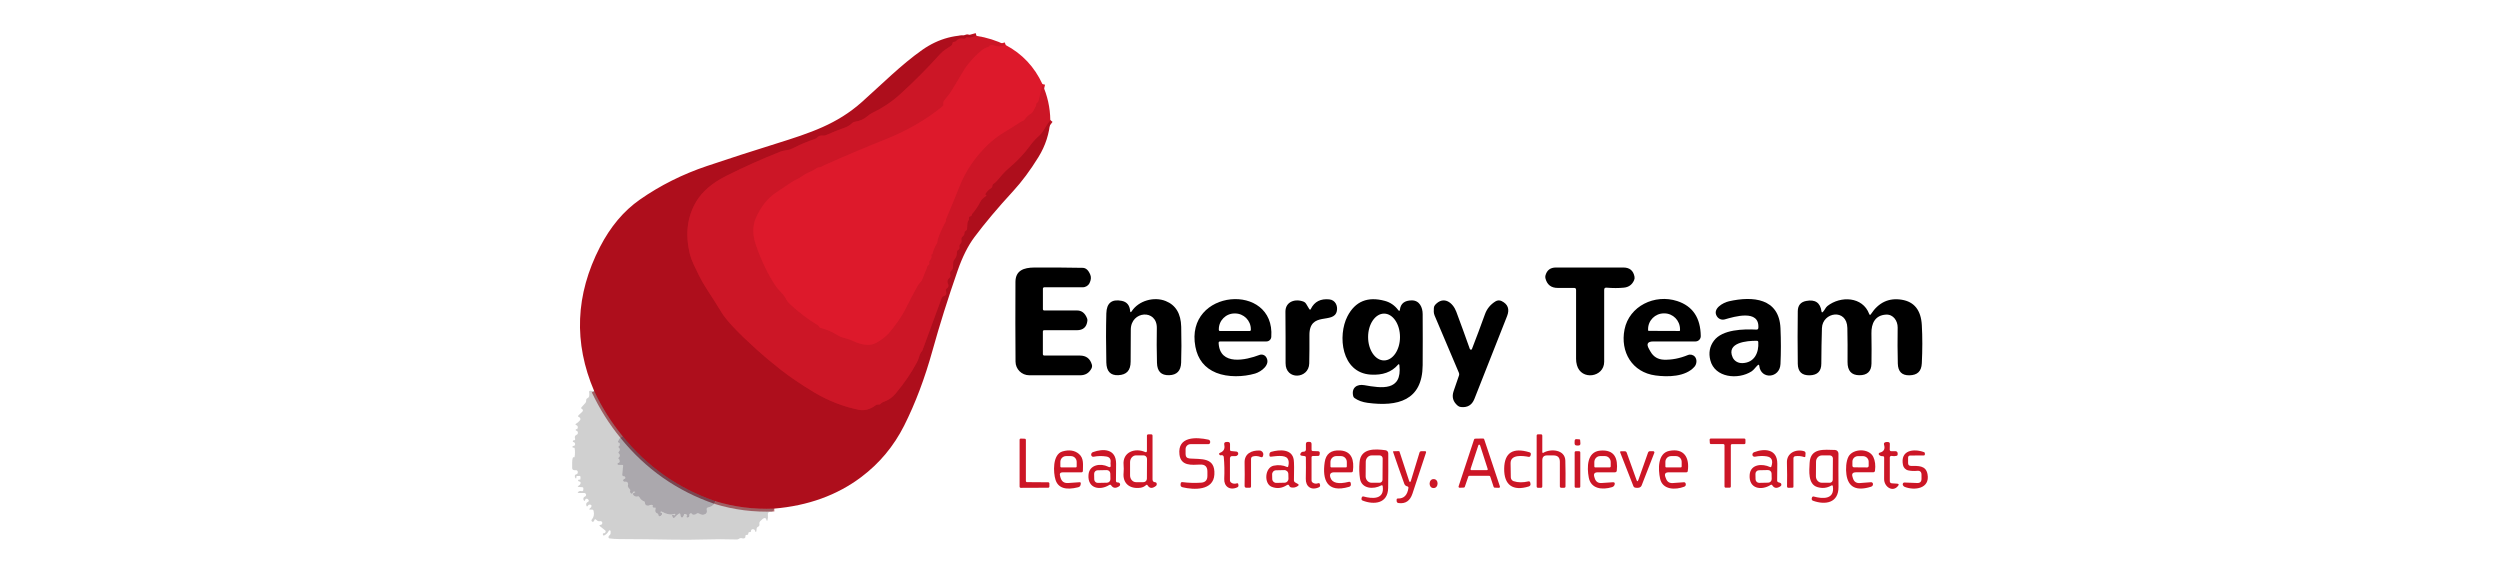 <svg xmlns="http://www.w3.org/2000/svg" id="uuid-0822d9f6-bf01-439c-b416-161e39e6412c" viewBox="0 0 652 150"><path d="M254.66,9.35l-1.49.41c-.23.07-.47.06-.7-.02-.24-.09-.45-.03-.62.18-.13.16-.36.23-.57.18-.76-.2-1.37-.03-1.83.52-.16.19-.37.29-.62.3-.25,0-.39.14-.42.4-.03.26-.15.47-.37.62-.51.34-1.03.69-1.55,1.03-.47.31-.93.71-1.36,1.19-3.22,3.59-6.71,7.09-10.46,10.5-2.07,1.88-4.45,3.47-7.14,4.77-.39.19-.75.42-1.09.71-1.05.91-2.2,1.44-3.47,1.6-.27.04-.5.15-.7.34-.55.54-1.18.93-1.89,1.18-1.55.54-3.19,1.2-4.95,1.98-.27.12-.55.16-.84.12-.6-.08-1.09.09-1.47.51-.14.16-.31.27-.51.34-1.94.64-3.82,1.42-5.62,2.35-.61.32-1.18.51-1.72.58-.74.1-1.32.23-1.73.4-4.79,1.89-9.5,4-14.12,6.32-3.63,1.82-6.23,4.04-7.79,6.63-2.41,4-2.97,8.61-1.69,13.81.2.82.55,1.75,1.05,2.8.42.89.86,1.79,1.31,2.71.59,1.22,1.34,2.52,2.25,3.9,1.26,1.92,2.49,3.85,3.67,5.8,1.23,2.04,4.23,5.22,9,9.53,2.01,1.82,4.13,3.59,6.36,5.34,2.56,1.99,5.48,3.97,8.77,5.94,3.66,2.2,7.55,3.71,11.65,4.54,1.48.3,2.95-.1,4.4-1.19.21-.15.43-.21.68-.18.26.04.48-.04.66-.25.17-.2.38-.34.63-.42,1.25-.4,2.32-1.13,3.21-2.19,2.24-2.67,4.08-5.37,5.54-8.11.26-.5.47-1.02.62-1.57.14-.53.39-1.01.76-1.45.03-.04.06-.08.07-.12l5.06-13.77c.07-.19.2-.31.4-.36.68-.17.91-.63.68-1.39-.08-.27,0-.48.22-.65.44-.31.54-.72.3-1.23-.26-.58-.15-1.06.33-1.46.27-.23.36-.52.27-.87-.13-.46-.04-.83.29-1.11.28-.24.42-.54.43-.9l.04-1.19c0-.25.1-.48.26-.68.5-.6.74-1.26.71-1.97,0-.25.11-.49.32-.62.3-.19.41-.44.34-.75-.07-.33,0-.61.24-.85.28-.28.37-.61.29-1.01-.08-.33,0-.61.24-.84l.27-.27c.17-.18.26-.39.26-.63,0-.31.12-.53.37-.66.2-.11.3-.27.32-.49l.1-1.49c.02-.23.1-.45.23-.64.16-.23.23-.48.19-.76-.02-.21.07-.33.27-.37.32-.06.48-.26.5-.6.89-1,1.63-2.1,2.22-3.3.2-.4.67-.87,1.42-1.42.06-.05.1-.11.12-.18,0-.04-.01-.06-.05-.07-.23-.03-.29-.15-.17-.35.38-.62.88-1.11,1.48-1.47.17-.1.27-.28.28-.48,0-.31.14-.55.42-.71.26-.16.5-.37.72-.62.48-.57.98-1.15,1.5-1.74.49-.57,1.04-1.1,1.64-1.61,2.26-1.92,4.11-3.88,5.56-5.89.66-.9,1.41-1.73,2.26-2.5.6-.54,1.14-1.23,1.61-2.06.42-.75.89-1.45,1.42-2.1" style="fill:none; stroke:#bd1221; stroke-width:1.47px;"></path><path d="M201.93,132.66c-5.28.23-10.41-.42-15.37-1.95" style="fill:none; stroke:rgba(150,17,28,.6); stroke-width:1.47px;"></path><path d="M186.56,130.71c-9.65-3.32-17.7-8.98-24.17-16.97" style="fill:none; stroke:rgba(138,22,36,.71); stroke-width:1.47px;"></path><path d="M162.39,113.73c-2.89-3.52-5.35-7.42-7.38-11.71" style="fill:none; stroke:rgba(150,17,28,.6); stroke-width:1.47px;"></path><path d="M262.29,11.75c-1.19.44-2.15.49-2.88.17-.67-.29-1.16-.22-1.5.2-.07.1-.17.16-.3.18-1.78.32-5.26,4.34-6.18,5.9-1.07,1.81-2.12,3.56-3.16,5.28-.29.48-.62.94-.98,1.39-.35.44-.71.89-1.07,1.35-.14.18-.21.39-.21.61v.4c0,.22-.09.4-.26.54-4.15,3.42-9.13,6.3-14.96,8.63-5.4,2.16-10.65,4.38-15.75,6.66-.22.09-.42.2-.61.32-.26.17-.54.26-.84.28-.23.01-.45.09-.64.22-.58.41-1.2.74-1.85,1.01-.73.29-1.37.64-1.91,1.05-.46.33-.93.62-1.44.85-.52.24-1.02.53-1.49.84-1.37.93-2.71,1.82-3.99,2.68-2.05,1.36-3.74,3.47-5.06,6.34-.98,2.14-1.01,4.55-.08,7.23,1.42,4.11,3.14,7.68,5.17,10.71.76,1.14,1.92,1.93,2.56,3.17.3.59.69,1.11,1.18,1.56,2.34,2.18,4.73,3.99,7.16,5.43.19.11.33.26.42.46.08.15.2.25.36.29,1.61.42,2.98.99,4.11,1.71.73.46,1.47.78,2.22.95.81.19,1.6.47,2.37.84.9.45,1.89.73,2.97.87,1.09.14,2.05-.03,2.88-.49,1.25-.7,2.3-1.51,3.16-2.41.47-.5,1.28-1.54,2.42-3.11.77-1.07,1.44-2.17,2.01-3.31,1.02-2.05,2.05-4.01,3.09-5.9.19-.33.42-.65.7-.94.3-.31.52-.66.66-1.04.33-.91.53-1.46.62-1.62.24-.47.43-.96.57-1.48.06-.22.18-.39.37-.51.18-.11.24-.27.18-.48-.07-.27.01-.55.21-.75.4-.39.49-.88.26-1.49,0-.01,0-.02.01-.03,0,0,.02,0,.02,0,.05.08.11.1.18.07.08-.04.14-.11.16-.21.23-.94.62-1.84,1.14-2.7.13-.21.19-.43.18-.68,0-.14.02-.28.07-.42.53-1.56,1.25-3.15,2.16-4.78.02-.03.02-.06,0-.09-.02-.02-.04-.05-.05-.07-.04-.06-.04-.13-.01-.19.56-1.33,1.15-2.75,1.78-4.25.57-1.37,1.13-2.75,1.67-4.13,1.66-4.26,4.21-8.01,7.62-11.25,1.24-1.17,2.6-2.2,4.08-3.1,1.31-.78,2.74-1.68,4.29-2.7.2-.13.4-.23.62-.3.17-.05.32-.16.42-.3.5-.69,1.09-1.24,1.76-1.64.19-.12.35-.28.46-.48l.73-1.35c.09-.17.13-.34.12-.54,0-.17.06-.29.2-.37.23-.14.37-.33.43-.59l1.01-4.32" style="fill:none; stroke:#d51829; stroke-width:1.47px;"></path><path d="M254.66,9.35l-1.49.41c-.23.07-.47.06-.7-.02-.24-.09-.45-.03-.62.18-.13.16-.36.23-.57.18-.76-.2-1.37-.03-1.83.52-.16.19-.37.29-.62.3-.25,0-.39.14-.42.4-.03.26-.15.47-.37.62-.51.34-1.03.69-1.55,1.03-.47.31-.93.71-1.36,1.19-3.22,3.59-6.71,7.09-10.46,10.5-2.07,1.88-4.45,3.47-7.14,4.77-.39.19-.75.42-1.09.71-1.05.91-2.2,1.44-3.47,1.6-.27.04-.5.15-.7.34-.55.54-1.18.93-1.89,1.18-1.55.54-3.19,1.2-4.95,1.98-.27.12-.55.16-.84.12-.6-.08-1.09.09-1.47.51-.14.16-.31.27-.51.34-1.94.64-3.82,1.42-5.62,2.35-.61.32-1.18.51-1.72.58-.74.1-1.32.23-1.73.4-4.79,1.89-9.5,4-14.12,6.32-3.63,1.82-6.23,4.04-7.79,6.63-2.41,4-2.97,8.61-1.69,13.81.2.82.55,1.75,1.05,2.8.42.89.86,1.79,1.31,2.71.59,1.22,1.34,2.52,2.25,3.9,1.26,1.92,2.49,3.85,3.67,5.8,1.23,2.04,4.23,5.22,9,9.53,2.01,1.82,4.13,3.59,6.36,5.34,2.56,1.99,5.48,3.97,8.77,5.94,3.66,2.2,7.55,3.71,11.65,4.54,1.48.3,2.95-.1,4.4-1.19.21-.15.43-.21.68-.18.26.04.48-.04.66-.25.17-.2.38-.34.63-.42,1.25-.4,2.32-1.13,3.21-2.19,2.24-2.67,4.08-5.37,5.54-8.11.26-.5.47-1.02.62-1.57.14-.53.39-1.01.76-1.45.03-.04.06-.08.07-.12l5.06-13.77c.07-.19.2-.31.4-.36.68-.17.91-.63.68-1.39-.08-.27,0-.48.22-.65.44-.31.54-.72.3-1.23-.26-.58-.15-1.06.33-1.46.27-.23.36-.52.27-.87-.13-.46-.04-.83.29-1.11.28-.24.42-.54.43-.9l.04-1.19c0-.25.1-.48.26-.68.5-.6.74-1.26.71-1.97,0-.25.11-.49.32-.62.3-.19.41-.44.34-.75-.07-.33,0-.61.24-.85.28-.28.37-.61.29-1.01-.08-.33,0-.61.24-.84l.27-.27c.17-.18.26-.39.26-.63,0-.31.12-.53.37-.66.2-.11.3-.27.32-.49l.1-1.49c.02-.23.1-.45.23-.64.16-.23.23-.48.19-.76-.02-.21.07-.33.27-.37.32-.06.48-.26.5-.6.89-1,1.63-2.1,2.22-3.3.2-.4.67-.87,1.42-1.42.06-.05.1-.11.12-.18,0-.04-.01-.06-.05-.07-.23-.03-.29-.15-.17-.35.38-.62.88-1.11,1.48-1.47.17-.1.27-.28.28-.48,0-.31.14-.55.42-.71.26-.16.5-.37.72-.62.48-.57.98-1.15,1.5-1.74.49-.57,1.04-1.1,1.64-1.61,2.26-1.92,4.11-3.88,5.56-5.89.66-.9,1.41-1.73,2.26-2.5.6-.54,1.14-1.23,1.61-2.06.42-.75.89-1.45,1.42-2.1-.24,3.48-1.28,6.69-3.1,9.64-2.13,3.45-4.32,6.4-6.59,8.87-4.01,4.35-7.38,8.36-10.11,12.01-1.67,2.23-3.13,5.15-4.39,8.76-2.52,7.23-4.7,14.17-6.55,20.83-2,7.22-4.46,13.74-7.39,19.57-2.71,5.37-6.44,9.84-11.21,13.43-6.28,4.72-13.85,7.46-22.7,8.21-5.28.23-10.41-.42-15.37-1.95-9.65-3.32-17.7-8.98-24.17-16.97-2.89-3.52-5.35-7.42-7.38-11.71-5.41-12.62-4.91-25.15,1.5-37.6,2.73-5.3,6.2-9.42,10.41-12.36,5.29-3.69,11.13-6.62,17.53-8.77,5.71-1.92,11.66-3.85,17.86-5.78,9.18-2.87,16.02-5.12,22.52-10.91,5.08-4.53,10.22-9.69,15.7-13.56,4.3-3.03,9.01-4.27,14.13-3.71Z" style="fill:#ae0e1c; stroke-width:0px;"></path><path d="M254.66,9.35c2.69.42,5.23,1.22,7.62,2.4-1.19.44-2.15.49-2.88.17-.67-.29-1.16-.22-1.5.2-.07.1-.17.16-.3.18-1.78.32-5.26,4.34-6.18,5.9-1.07,1.81-2.12,3.56-3.16,5.28-.29.48-.62.94-.98,1.39-.35.44-.71.89-1.07,1.35-.14.18-.21.39-.21.61v.4c0,.22-.09.4-.26.54-4.15,3.42-9.13,6.3-14.96,8.63-5.4,2.16-10.65,4.38-15.75,6.66-.22.09-.42.2-.61.32-.26.17-.54.26-.84.28-.23.01-.45.09-.64.22-.58.41-1.2.74-1.85,1.01-.73.29-1.37.64-1.91,1.05-.46.33-.93.62-1.44.85-.52.24-1.02.53-1.49.84-1.37.93-2.71,1.82-3.99,2.68-2.05,1.36-3.74,3.47-5.06,6.34-.98,2.14-1.01,4.55-.08,7.23,1.42,4.11,3.14,7.68,5.17,10.71.76,1.14,1.92,1.93,2.56,3.17.3.59.69,1.11,1.18,1.56,2.34,2.18,4.73,3.99,7.16,5.43.19.11.33.26.42.46.08.15.2.25.36.29,1.61.42,2.98.99,4.11,1.71.73.46,1.47.78,2.22.95.81.19,1.6.47,2.37.84.9.45,1.89.73,2.97.87,1.09.14,2.05-.03,2.88-.49,1.25-.7,2.3-1.51,3.16-2.41.47-.5,1.28-1.54,2.42-3.11.77-1.07,1.44-2.17,2.01-3.31,1.02-2.05,2.05-4.01,3.09-5.9.19-.33.42-.65.7-.94.3-.31.52-.66.66-1.04.33-.91.53-1.46.62-1.62.24-.47.43-.96.57-1.48.06-.22.18-.39.37-.51.18-.11.24-.27.18-.48-.07-.27.01-.55.21-.75.4-.39.49-.88.26-1.49,0-.01,0-.02.01-.03,0,0,.02,0,.02,0,.05.08.11.1.18.07.08-.04.14-.11.16-.21.23-.94.62-1.84,1.14-2.7.13-.21.19-.43.18-.68,0-.14.02-.28.07-.42.53-1.56,1.25-3.15,2.16-4.78.02-.03.02-.06,0-.09-.02-.02-.04-.05-.05-.07-.04-.06-.04-.13-.01-.19.56-1.33,1.15-2.75,1.78-4.25.57-1.37,1.13-2.75,1.67-4.13,1.66-4.26,4.21-8.01,7.62-11.25,1.24-1.17,2.6-2.2,4.08-3.1,1.31-.78,2.74-1.68,4.29-2.7.2-.13.4-.23.62-.3.17-.05.32-.16.42-.3.5-.69,1.09-1.24,1.76-1.64.19-.12.35-.28.46-.48l.73-1.35c.09-.17.13-.34.12-.54,0-.17.06-.29.2-.37.23-.14.37-.33.43-.59l1.01-4.32c1.36,3.01,2.06,6.15,2.1,9.41-.53.65-1.01,1.35-1.42,2.1-.47.83-1.01,1.52-1.61,2.06-.85.76-1.6,1.59-2.26,2.5-1.45,2.01-3.31,3.98-5.56,5.89-.6.5-1.14,1.04-1.64,1.61-.52.59-1.02,1.17-1.5,1.74-.22.25-.45.46-.72.62-.27.16-.41.4-.42.71,0,.2-.11.38-.28.48-.61.36-1.1.85-1.48,1.47-.12.21-.07.32.17.35.04,0,.06.03.05.07-.01.07-.05.13-.12.18-.75.55-1.23,1.03-1.42,1.42-.6,1.2-1.34,2.3-2.22,3.3-.01.34-.18.54-.5.6-.2.04-.29.16-.27.37.03.28-.03.54-.19.76-.14.19-.22.4-.23.64l-.1,1.49c-.01.22-.12.38-.32.49-.25.13-.37.35-.37.66,0,.24-.09.46-.26.63l-.27.27c-.24.23-.32.52-.24.84.09.39,0,.73-.29,1.01-.23.24-.32.52-.24.85.07.31-.05.56-.34.75-.21.13-.33.37-.32.62.02.71-.21,1.37-.71,1.97-.17.2-.25.43-.26.68l-.04,1.19c0,.36-.15.66-.43.9-.32.28-.42.65-.29,1.11.09.35,0,.64-.27.87-.48.4-.59.88-.33,1.46.24.5.14.91-.3,1.23-.23.16-.3.38-.22.65.23.75,0,1.22-.68,1.39-.2.05-.33.17-.4.36l-5.06,13.77s-.04.09-.07.12c-.37.44-.62.92-.76,1.45-.15.55-.35,1.07-.62,1.57-1.46,2.73-3.3,5.44-5.54,8.11-.89,1.06-1.96,1.79-3.21,2.19-.25.08-.46.22-.63.42-.18.21-.4.29-.66.25-.25-.03-.48.02-.68.18-1.46,1.09-2.93,1.49-4.4,1.19-4.1-.83-7.98-2.35-11.65-4.54-3.29-1.97-6.21-3.95-8.77-5.94-2.23-1.74-4.35-3.52-6.36-5.34-4.77-4.31-7.76-7.49-9-9.53-1.18-1.95-2.41-3.89-3.67-5.8-.91-1.38-1.65-2.68-2.25-3.9-.45-.92-.89-1.82-1.31-2.71-.5-1.05-.85-1.99-1.05-2.8-1.28-5.21-.72-9.81,1.69-13.81,1.57-2.6,4.16-4.81,7.79-6.63,4.62-2.32,9.33-4.43,14.12-6.32.42-.17.99-.3,1.73-.4.53-.07,1.11-.26,1.72-.58,1.81-.93,3.68-1.71,5.62-2.35.2-.07.37-.18.51-.34.38-.43.87-.6,1.47-.51.29.04.57,0,.84-.12,1.75-.78,3.4-1.44,4.95-1.98.71-.25,1.35-.64,1.89-1.18.2-.19.43-.31.7-.34,1.27-.16,2.42-.69,3.47-1.6.33-.29.69-.53,1.09-.71,2.69-1.3,5.07-2.89,7.14-4.77,3.75-3.41,7.24-6.92,10.46-10.5.43-.48.88-.88,1.36-1.19.52-.35,1.03-.69,1.55-1.03.22-.15.34-.35.37-.62.02-.26.16-.4.42-.4.25,0,.46-.11.62-.3.46-.55,1.07-.72,1.83-.52.21.06.43-.01.57-.18.17-.21.38-.27.62-.18.23.08.46.09.7.02l1.49-.41Z" style="fill:#cc1626; stroke-width:0px;"></path><path d="M262.29,11.75c4.31,2.29,7.5,5.69,9.58,10.19l-1.01,4.32c-.06.25-.2.45-.43.59-.14.08-.2.2-.2.37,0,.19-.04.37-.12.54l-.73,1.35c-.11.2-.26.36-.46.48-.68.4-1.26.95-1.76,1.64-.1.14-.25.25-.42.3-.22.07-.42.17-.62.3-1.56,1.02-2.99,1.92-4.29,2.7-1.48.9-2.84,1.93-4.08,3.1-3.42,3.24-5.96,6.99-7.62,11.25-.54,1.38-1.1,2.76-1.67,4.13-.63,1.5-1.22,2.92-1.78,4.25-.03.06-.02.13.01.19.01.02.03.05.05.07.02.02.02.05,0,.09-.91,1.63-1.64,3.23-2.16,4.78-.04.14-.07.28-.07.42,0,.24-.05.47-.18.68-.53.86-.91,1.76-1.14,2.7-.02.09-.08.16-.16.21-.07.03-.13.01-.18-.07,0,0-.02,0-.03,0,0,0,0,.01,0,.02.23.61.14,1.1-.26,1.49-.2.2-.28.48-.21.75.06.21,0,.37-.18.48-.19.12-.32.29-.37.51-.14.51-.33,1.01-.57,1.48-.08.17-.29.71-.62,1.62-.14.38-.36.73-.66,1.04-.28.29-.51.61-.7.94-1.04,1.89-2.07,3.86-3.09,5.9-.57,1.14-1.24,2.24-2.01,3.31-1.14,1.58-1.95,2.61-2.42,3.11-.86.9-1.92,1.7-3.16,2.41-.83.46-1.79.63-2.88.49-1.09-.13-2.08-.42-2.97-.87-.77-.38-1.56-.66-2.37-.84-.75-.17-1.49-.49-2.22-.95-1.13-.72-2.5-1.29-4.11-1.71-.16-.04-.28-.14-.36-.29-.09-.2-.23-.35-.42-.46-2.43-1.44-4.81-3.25-7.16-5.43-.49-.46-.88-.98-1.18-1.56-.64-1.24-1.81-2.03-2.56-3.17-2.03-3.03-3.75-6.6-5.17-10.71-.93-2.68-.9-5.09.08-7.23,1.32-2.87,3.01-4.98,5.06-6.34,1.29-.86,2.62-1.75,3.99-2.68.47-.32.97-.6,1.49-.84.5-.23.98-.52,1.44-.85.54-.41,1.18-.76,1.91-1.05.65-.26,1.27-.6,1.85-1.01.19-.13.4-.21.64-.22.29-.01.57-.11.84-.28.19-.12.39-.23.61-.32,5.1-2.28,10.35-4.5,15.75-6.66,5.82-2.33,10.81-5.21,14.96-8.63.17-.14.26-.32.26-.54v-.4c0-.22.07-.43.21-.61.36-.46.72-.91,1.07-1.35.37-.45.69-.91.98-1.39,1.04-1.71,2.09-3.47,3.16-5.28.92-1.56,4.4-5.58,6.18-5.9.13-.02.23-.09.3-.18.33-.42.83-.49,1.5-.2.73.32,1.69.27,2.88-.17Z" style="fill:#dd192b; stroke-width:0px;"></path><path d="M272.31,80.97c2.82,0,5.68,0,8.58,0,1.2,0,2.07.67,2.61,2.03.09.23.12.45.09.68-.19,1.62-1.1,2.44-2.74,2.44h-8.51c-.24,0-.36.12-.36.36v5.89c0,.2.16.36.36.36h9.29c1.63,0,2.68.79,3.13,2.36.1.35.06.7-.12,1.04-.62,1.16-1.59,1.74-2.91,1.74h-13.3c-1.97,0-3.57-1.59-3.58-3.56-.05-6.51-.06-13.44-.02-20.8.02-2.99,2.19-3.72,4.92-3.74,4.36-.02,8.57,0,12.61.08.86.01,1.53.63,2.01,1.85.24.61.17,1.32-.21,2.11-.33.68-1.02,1.11-1.78,1.11h-10.03c-.2,0-.36.17-.36.36h0s0,5.36,0,5.36c0,.18.15.33.33.33Z" style="stroke-width:0px;"></path><path d="M418.37,75.57c0,6.34,0,12.6,0,18.79,0,4.06-6,4.95-7.11.87-.15-.55-.23-1.11-.22-1.67v-17.96c0-.34-.17-.51-.5-.51h-4.29c-1.72,0-2.78-.84-3.2-2.5-.06-.24-.06-.49,0-.73.37-1.39,1.28-2.09,2.72-2.09h17.61c1.63,0,2.6.8,2.9,2.41.06.3.02.61-.12.92-.51,1.16-1.4,1.8-2.66,1.92-1.35.14-2.86.14-4.55,0-.38-.02-.57.15-.57.53Z" style="stroke-width:0px;"></path><path d="M295.14,81.19c1.81-2.79,5.84-3.9,8.87-2.68,2.62,1.05,3.97,3.29,4.05,6.71.08,3.57.08,6.7-.02,9.4-.08,2.09-1.12,3.17-3.11,3.23-2.11.07-3.13-1-3.19-3.23-.08-3.14-.1-6.15-.04-9.04.1-5.03-6.76-4.56-6.79.39-.01,2.61-.03,5.38-.04,8.32,0,2.32-1.04,3.46-3.23,3.56-2.03.09-3.06-1.01-3.11-3.32-.1-4.67-.1-8.93,0-12.78.07-2.7,1.4-3.8,4.01-3.29,1.34.26,2.07,1.14,2.2,2.63.04.41.17.44.4.1Z" style="stroke-width:0px;"></path><path d="M317.82,89.48c.31,6.01,7.16,4.42,10.64,3.09.65-.25,1.39,0,1.76.58,1.23,1.93-1.27,3.79-2.88,4.27-3.06.9-7.1,1.03-10.15-.2-2.99-1.22-4.8-3.47-5.43-6.77-2.88-15.13,20.83-17.02,19.79-2.58-.05.67-.6,1.18-1.27,1.18h-12.06c-.28,0-.42.14-.4.43ZM318.13,86.32h7.84c.14-.02.25-.13.25-.27v-.18c0-2.28-1.85-4.12-4.12-4.12h-.13c-2.27,0-4.11,1.85-4.1,4.13h0v.18c0,.14.11.26.26.26,0,0,0,0,0,0Z" style="stroke-width:0px;"></path><path d="M341.88,80.54c.94-1.88,2.55-2.7,4.82-2.46,1.55.17,2.25,1.67,1.94,3.07-.78,3.51-7.2-.12-7.14,6.29.02,2.37,0,4.82-.05,7.34-.09,4.07-6.19,4.44-6.17-.05.01-4.55,0-9.03-.04-13.43-.02-2.67,2.6-3.48,4.76-2.62.26.11.47.28.62.53l.81,1.35c.17.28.32.27.47-.02Z" style="stroke-width:0px;"></path><path d="M364.56,95.16c-1.64,1.89-3.99,2.73-7.07,2.54-7.72-.48-8.66-10.22-6.07-15.22,2.02-3.89,5.27-5.23,9.75-4.01,1.41.38,2.57,1.18,3.48,2.39.25.33.4.29.45-.12.2-1.59,1.23-2.39,3.1-2.4,2.02-.01,2.83,1.86,2.83,3.57.03,4.14.03,8.58,0,13.32-.05,9.28-6.57,10.87-14.36,9.83-1.34-.18-2.48-.59-3.41-1.25-.19-.13-.3-.31-.35-.53-.51-2.19,1.01-3.16,2.89-2.83,4.45.79,9.92,1.66,9.17-5.16-.04-.36-.18-.41-.42-.13ZM360.95,94c2.3,0,4.17-2.73,4.17-6.1h0c0-3.37-1.85-6.11-4.15-6.11h0c-2.3,0-4.17,2.73-4.17,6.1,0,3.37,1.85,6.11,4.15,6.11h0Z" style="stroke-width:0px;"></path><path d="M430.05,91c.12.22.25.44.38.67.78,1.38,1.97,2.09,3.55,2.14,2.03.06,4.1-.34,6.21-1.21.64-.26,1.37-.09,1.83.43.62.71.51,1.91-.1,2.61-2.33,2.66-6.94,2.71-10.16,2.28-6.11-.81-9.25-6.15-8.08-12.01,1.22-6.09,7.88-9.31,13.75-7.39,4.03,1.32,6.07,4.36,6.13,9.13.01.76-.6,1.39-1.36,1.4,0,0-.01,0-.02,0h-10.99c-1.5,0-1.88.65-1.14,1.94ZM429.98,86.29l8.01.03c.09,0,.16-.07.16-.16h0v-.28c0-2.29-1.83-4.15-4.09-4.15h-.12c-2.27,0-4.12,1.84-4.12,4.12v.28c0,.09.07.16.16.16h0Z" style="stroke-width:0px;"></path><path d="M458.4,95.26c-.55.49-.98,1.2-1.6,1.6-3.52,2.25-9.6,1.66-10.75-2.92-.48-1.9-.17-3.59.93-5.07,2.22-3,7.79-3.07,11.08-2.91.33.01.5-.14.52-.46.32-4.93-6.33-2.9-8.74-2.21-.79.23-1.63-.09-2.07-.79-1.25-1.98,1.56-3.57,3.16-3.93,6.18-1.39,13.07-.84,13.42,7.02.14,3.18.14,6.29,0,9.34-.17,3.78-5.14,4.09-5.53.49-.03-.33-.18-.39-.43-.17ZM454.46,94.7c3.11-.12,4.28-2.74,4.1-5.47-.01-.23-.14-.35-.37-.35-2.62-.04-8.04.46-6.32,4.32.46,1.02,1.5,1.55,2.59,1.5Z" style="stroke-width:0px;"></path><path d="M487.95,81.91c2-3.04,4.68-4.29,8.03-3.74,3.26.53,5.01,2.73,5.23,6.6.18,3.16.17,6.48,0,9.97-.11,2.14-1.18,3.09-3.21,3.14-1.98.05-2.99-.96-3.05-3.05-.08-3.09-.09-6.23-.04-9.42.02-1.7-1.12-3.46-3.02-3.36-2.89.15-3.87,2.35-3.82,4.89.05,2.81.05,5.45.01,7.9-.03,2.06-1.15,3.04-3.19,3.02-2.05-.02-3.07-1.17-3.05-3.46.03-3.14.01-6.1-.05-8.88-.12-5.17-6.49-4.15-6.63.06-.09,2.94-.15,6.02-.16,9.25,0,1.98-1,2.99-2.99,3.05-2.05.06-3.12-.91-3.15-3.01-.06-4.84-.06-9.41,0-13.72.02-1.5.75-2.39,2.18-2.66,2.35-.46,3.69.44,4.01,2.72.04.3.17.34.38.12.47-.48.65-1.11,1.17-1.53,3.43-2.69,9.18-2.47,10.88,2.07.12.32.28.34.47.05Z" style="stroke-width:0px;"></path><path d="M383.36,91.02c.05.14.21.22.36.17.07-.03.13-.09.16-.16,1.15-2.95,2.28-5.98,3.4-9.08.52-1.45,1.45-2.55,2.74-3.35.49-.31,1.1-.34,1.61-.08,1.65.82,2.12,2.12,1.42,3.91-2.56,6.55-5.4,13.75-8.53,21.62-.64,1.6-1.82,2.3-3.53,2.1-.31-.03-.59-.15-.83-.36-1.22-1.03-1.57-2.29-1.05-3.8l1.4-4.07c.08-.23.07-.47-.03-.7-2.02-4.74-4.13-9.71-6.33-14.92-.29-.7-.23-1.26-.2-1.99.02-.31.13-.57.33-.8,2.22-2.46,4.63-.61,5.52,1.78,1.16,3.12,2.35,6.37,3.54,9.74Z" style="stroke-width:0px;"></path><path d="M155.02,102.03c2.03,4.29,4.49,8.19,7.38,11.71-.5.22-.9.7-1.2,1.43-.04.1-.02.18.07.25.05.03.11.06.18.07.12.02.19.09.21.21.07.35-.02.59-.28.74-.13.07-.14.16-.03.26.43.39.43.78,0,1.19-.1.09-.1.19,0,.28.45.41.45.81.02,1.21-.13.12-.12.24.02.35.19.14.28.34.26.58-.02.26-.16.41-.43.45-.07,0-.11.05-.13.13-.05.24.04.37.29.37h.9c.2,0,.29.1.26.29l-.23,2.17c-.03.32.11.5.43.52.24.02.37.16.37.41,0,.09-.03.15-.11.2l-.25.13c-.26.14-.3.33-.11.56.11.13.25.17.43.12.24-.07.49.02.64.22.12.17.16.36.11.58-.06.26-.03.51.1.74.05.09.12.17.21.24.23.17.31.4.23.68-.05.2,0,.38.18.54.25.23.43.18.53-.15.06-.23.23-.32.48-.26.21.05.21.12.01.21l-.22.1c-.29.14-.34.33-.12.57.31.35.69.47,1.14.37.19-.05.33.01.42.18.3.54.72.91,1.25,1.12.14.05.2.15.2.29,0,.53.27.8.81.81.13,0,.25-.02.36-.09.25-.13.52-.15.81-.07.07.02.09.07.06.14-.03.06-.05.12-.04.18,0,.26.15.39.41.38.03,0,.07,0,.1-.01.25-.06.34.03.26.28-.2.63-.04,1.04.48,1.23.12.04.21.15.23.28.08.47.31.57.7.32.21-.14.31-.35.3-.64,0-.11-.05-.15-.16-.12-.13.04-.21-.03-.24-.21-.01-.08.05-.16.13-.17.03,0,.07,0,.09.02,1.35.74,2.48.94,3.38.62.06-.02.12-.02.18.02.05.04.06.11.01.2-.08.16-.2.2-.36.12-.08-.04-.17-.06-.26-.06-.21,0-.26.11-.16.29l.15.29c.15.27.32.29.52.06.29-.33.63-.63,1.01-.92.28-.21.43-.14.46.21,0,.18.05.35.13.51.17.33.35.34.57.04.11-.16.19-.33.23-.51.03-.15.17-.25.33-.23.03,0,.06.01.08.03l.36.2c.06.03.08.11.05.17,0,.01-.01.02-.02.03-.05.06-.09.13-.1.21-.03.25.07.35.32.29.32-.08.46-.28.4-.61-.04-.22.11-.44.33-.48.06-.01.12,0,.18,0,.14.04.23.14.28.29.41.12.77.05,1.07-.21.15-.13.37-.16.56-.08l.62.28c.23.1.48.12.73.05.68-.18.93-.62.76-1.31-.07-.32.05-.51.37-.58,1.01-.22,1.63-.76,1.86-1.64,4.97,1.54,10.09,2.19,15.37,1.95l-.34.59c-.15.25-.36.34-.64.27-.28-.07-.49,0-.62.25-.08.15-.11.31-.08.48.06.46.03.91-.08,1.34-.1.38-.19.38-.29,0-.18-.74-.73-.62-1.64.37-.17.18-.24.43-.2.67.06.37-.05.62-.33.75-.26.12-.4.33-.4.63,0,.16-.02.32-.05.48-.09.39-.2.39-.31,0-.09-.3-.29-.45-.59-.46-.33,0-.5.16-.51.48,0,.19-.11.28-.3.27-.26-.02-.39.1-.4.36-.01.28-.16.41-.43.38-.17-.01-.32.11-.33.29,0,.02,0,.05,0,.07.03.28-.08.46-.33.53-.17.05-.35.05-.53-.01-.29-.1-.57-.06-.81.13-.16.12-.35.18-.56.18-2.94-.09-5.8-.09-8.59,0-2.68.08-5.5.1-8.48.04-4.31-.08-8.83-.13-13.55-.15-.86,0-1.7-.05-2.52-.16-.27-.03-.38-.19-.32-.46.03-.14.11-.26.23-.35.21-.16.31-.37.31-.63v-.42c0-.14-.1-.26-.23-.27-.1,0-.2.05-.24.15-.3.56-.71.97-1.23,1.21-.11.05-.24,0-.29-.11-.01-.03-.02-.06-.02-.09v-.24c0-.07.06-.13.12-.13,0,0,0,0,.01,0,.28.02.47-.09.57-.34.07-.16.03-.3-.1-.41l-1.32-1.06c-.28-.22-.24-.35.12-.4.26-.03.41-.18.44-.43.04-.26-.14-.49-.4-.53-.06,0-.11,0-.17,0-.37.08-.68-.02-.94-.3-.3-.32-.5-.27-.61.15-.02.1-.08.18-.16.24-.17.13-.32.11-.46-.06-.05-.06-.08-.14-.08-.22,0-.08.02-.15.07-.21.53-.6.7-1.35.49-2.25-.06-.27-.23-.39-.51-.37-.06,0-.13,0-.19.01-.54.04-.59-.1-.15-.43.14-.1.23-.23.27-.37.08-.3-.03-.47-.34-.51-.24-.03-.42.05-.55.26-.21.33-.35.31-.44-.07-.1-.42.04-.71.42-.89.23-.1.29-.26.18-.48-.07-.16-.19-.27-.36-.34-.15-.05-.29-.03-.41.08-.08.07-.13.15-.15.26-.08.29-.2.31-.35.05-.06-.1-.09-.21-.1-.32-.01-.3.12-.51.4-.63.15-.06.25-.17.29-.31.09-.25-.05-.52-.3-.61-.05-.02-.1-.03-.16-.03h-1.39c-.36,0-.4-.11-.12-.33.22-.18.47-.23.76-.16.36.08.53-.06.51-.43,0-.06,0-.12.01-.18.04-.26-.07-.4-.33-.41l-.73-.05c-.5-.03-.54-.16-.1-.39.22-.11.36-.29.43-.53.07-.29-.03-.46-.32-.52-.41-.08-.45-.25-.12-.51.02-.01.05-.02.07,0,.23.12.34.05.34-.21,0-.13.01-.26.02-.4,0-.23-.1-.33-.32-.32l-.56.02c-.13,0-.22.11-.22.24,0,.02,0,.04.01.06.04.1.03.2-.03.29-.04.06-.09.07-.14.02-.17-.17-.24-.37-.23-.62.01-.23.13-.36.34-.42.33-.08.47-.29.44-.64-.03-.29-.19-.44-.48-.46h-.45c-.36-.03-.54-.22-.54-.59v-1.39c0-.22.01-.44.04-.66.08-.6.22-.85.43-.73.09.05.15.02.16-.08.14-.77.14-1.53.02-2.26-.01-.1-.1-.17-.2-.16-.01,0-.02,0-.03,0-.13.04-.24,0-.33-.1-.03-.04-.04-.08-.03-.13.05-.15.16-.22.31-.23.22,0,.34-.12.38-.33.06-.35-.06-.57-.37-.65-.24-.06-.28-.19-.13-.39.06-.08.14-.11.25-.1.14.02.26-.08.28-.22,0-.04,0-.08-.01-.11-.19-.56-.05-.93.42-1.12.18-.07.28-.21.3-.4.03-.35-.1-.57-.39-.65-.2-.06-.24-.17-.12-.34.07-.09.15-.11.23-.04.05.04.1.03.12-.03.27-.52.17-.88-.29-1.06-.23-.09-.24-.21-.03-.34.39-.23.72-.52,1-.86.18-.22.19-.44.04-.67-.05-.09-.13-.15-.23-.18-.33-.13-.37-.31-.1-.55.3-.27.61-.56.92-.87.19-.18.21-.38.07-.6-.04-.06-.09-.1-.16-.13-.24-.1-.27-.25-.1-.45l1.01-1.12c.14-.15.2-.36.19-.57-.03-.34.11-.57.41-.7.19-.09.33-.26.37-.47.06-.35.06-.68,0-1-.06-.31.06-.45.38-.42l1,.08Z" style="fill:rgba(32,33,30,.21); stroke-width:0px;"></path><path d="M299.12,117.55v-3.9c0-.24.12-.36.36-.37h.73c.25-.01.37.11.37.36v11.38c0,.47.23.72.7.75.27.02.41.2.4.54,0,.16-.08.32-.21.42-.94.72-1.66.68-2.17-.14-.12-.2-.26-.22-.43-.06-.41.37-.89.6-1.46.68-2.82.37-4.65-1.17-4.38-3.9.06-.69.06-1.37,0-2.05-.32-3.41,3.02-4.52,5.6-3.38.32.14.48.04.48-.31ZM299.11,124.86l.03-5.18c0-.5-.4-.91-.9-.92,0,0,0,0,0,0h-1.94c-.86-.01-1.57.78-1.58,1.76v3.43c-.02.98.67,1.79,1.54,1.8,0,0,0,0,0,0h1.94c.5,0,.91-.4.91-.9Z" style="fill:#cc1626; stroke-width:0px;"></path><path d="M402.58,118.05c1.83-1.06,5.57-.85,5.66,2.08.06,2.11.07,4.35.04,6.71,0,.25-.13.37-.38.37h-.72c-.24-.01-.37-.13-.37-.37v-6.41c0-1.1-.54-1.65-1.64-1.66h-1.65c-.86-.02-1.29.41-1.29,1.28v6.8c0,.24-.12.37-.37.37h-.73c-.24,0-.37-.12-.37-.37v-13.21c0-.25.12-.37.37-.37h.73c.24,0,.37.12.37.37v4.21c0,.27.12.34.35.21Z" style="fill:#cc1626; stroke-width:0px;"></path><path d="M162.39,113.73c6.46,7.99,14.52,13.65,24.17,16.97-.23.88-.85,1.42-1.86,1.64-.32.07-.44.26-.37.58.17.69-.08,1.13-.76,1.31-.25.07-.49.05-.73-.05l-.62-.28c-.19-.08-.41-.05-.56.08-.3.26-.66.33-1.07.21-.04-.16-.14-.25-.28-.29-.22-.06-.45.07-.51.29-.02.06-.02.12,0,.18.06.33-.07.53-.4.61-.25.06-.36-.04-.32-.29,0-.08.04-.15.1-.21.05-.05.05-.13,0-.18,0,0-.02-.02-.03-.02l-.36-.2c-.14-.07-.31-.02-.38.12-.01.03-.02.05-.03.08-.04.19-.11.36-.23.51-.21.3-.4.28-.57-.04-.08-.16-.12-.33-.13-.51-.02-.35-.18-.42-.46-.21-.38.28-.72.59-1.01.92-.2.23-.37.21-.52-.06l-.15-.29c-.1-.18-.04-.28.16-.29.09,0,.18.01.26.06.16.08.28.04.36-.12.04-.09.04-.16-.01-.2-.06-.04-.12-.05-.18-.02-.9.33-2.03.12-3.38-.62-.07-.04-.17-.01-.21.06-.02.03-.02.06-.02.09.03.19.11.26.24.21.11-.03.16,0,.16.12,0,.28-.1.5-.3.64-.39.26-.62.15-.7-.32-.02-.13-.1-.23-.23-.28-.52-.2-.68-.61-.48-1.23.08-.25,0-.34-.26-.28-.03,0-.07.01-.1.01-.26,0-.4-.12-.41-.38,0-.06,0-.12.04-.18.03-.07.01-.11-.06-.14-.28-.09-.55-.07-.81.07-.11.06-.23.09-.36.09-.54,0-.81-.27-.81-.81,0-.14-.06-.24-.2-.29-.54-.21-.96-.58-1.25-1.12-.09-.17-.23-.23-.42-.18-.45.11-.82-.01-1.14-.37-.21-.24-.17-.43.12-.57l.22-.1c.2-.09.19-.16-.01-.21-.26-.06-.42.03-.48.26-.1.33-.27.38-.53.15-.18-.16-.24-.34-.18-.54.08-.28,0-.5-.23-.68-.09-.07-.16-.15-.21-.24-.13-.23-.17-.48-.1-.74.05-.22.01-.41-.11-.58-.15-.2-.4-.29-.64-.22-.18.05-.33,0-.43-.12-.19-.23-.15-.42.11-.56l.25-.13c.08-.04.11-.11.11-.2,0-.25-.13-.39-.37-.41-.32-.02-.47-.2-.43-.52l.23-2.17c.02-.2-.06-.29-.26-.29h-.9c-.25,0-.35-.12-.29-.37.02-.08.06-.12.13-.13.27-.03.41-.18.43-.45.01-.24-.07-.44-.26-.58-.15-.11-.15-.23-.02-.35.43-.4.42-.8-.02-1.21-.1-.09-.1-.19,0-.28.43-.41.43-.8,0-1.19-.11-.1-.1-.19.03-.26.26-.15.35-.39.28-.74-.02-.12-.1-.19-.21-.21-.06,0-.12-.03-.18-.07-.09-.07-.11-.15-.07-.25.3-.73.7-1.21,1.2-1.43Z" style="fill:rgba(50,42,55,.41); stroke-width:0px;"></path><path d="M267.86,125.74l5.51.04c.17,0,.3.13.31.3v.81c0,.17-.13.3-.29.31l-7.17.03c-.17,0-.31-.14-.31-.31v-12.23c0-.17.14-.31.31-.31,0,0,0,0,0,0l1.03.04c.17,0,.3.14.3.31v10.71c0,.17.13.31.3.31Z" style="fill:#cc1626; stroke-width:0px;"></path><path d="M310.25,119.58c3.06.23,6.71-.39,6.46,4.17-.23,4.26-5.38,4.03-8.29,3.33-.41-.1-.58-.35-.53-.77l.04-.26c.02-.2.2-.34.4-.32,0,0,0,0,0,0,1.68.22,3.33.26,4.93.15,1.09-.08,1.63-.66,1.63-1.75v-1.16c0-1.26-.62-1.86-1.88-1.81-2.22.1-5.06.43-5.41-2.63-.55-4.78,4.42-4.56,7.54-3.87.23.05.38.19.45.41.04.14.05.27,0,.41-.07.24-.23.36-.48.36h-4.63c-.71,0-1.28.57-1.28,1.28,0,0,0,0,0,0v1.34c.01.69.36,1.06,1.04,1.11Z" style="fill:#cc1626; stroke-width:0px;"></path><path d="M382.94,124.28l-.92,2.69c-.04.11-.14.19-.26.19l-1.07.05c-.16,0-.29-.11-.3-.27,0-.03,0-.07.01-.1l4.04-12.24c.04-.12.15-.2.27-.2l2.08-.04c.12,0,.24.07.28.19l4.1,12.3c.05.15-.03.31-.18.36-.03,0-.06.01-.09.01l-1.1-.04c-.12,0-.22-.09-.26-.2l-.89-2.69c-.04-.12-.15-.2-.27-.2h-5.17c-.12-.02-.23.06-.27.18ZM383.52,122.33c-.04.12.03.25.15.28.02,0,.04,0,.06,0h4.05c.13.01.23-.09.22-.22,0-.02,0-.04,0-.06l-2-6.21c-.04-.12-.17-.19-.29-.15-.07.02-.12.08-.15.15l-2.04,6.19Z" style="fill:#cc1626; stroke-width:0px;"></path><path d="M451.4,116.13v10.75c0,.17-.14.31-.31.31h-1.03c-.17,0-.31-.15-.31-.32h0s0-10.74,0-10.74c0-.17-.14-.31-.31-.31h-3.21c-.16,0-.3-.12-.31-.29l-.05-.84c0-.17.12-.31.29-.32,0,0,.01,0,.02,0h8.72c.17,0,.3.13.31.3v.84c.01.17-.12.31-.29.32,0,0,0,0,0,0h-3.21c-.17,0-.31.14-.31.31h0Z" style="fill:#cc1626; stroke-width:0px;"></path><path d="M411.94,114.59c.09,0,.15.07.16.16l.07.85c.03.39-.14.58-.53.59h-.34c-.45.02-.67-.2-.65-.65l.02-.57c.01-.31.18-.46.48-.44l.78.05Z" style="fill:#cc1626; stroke-width:0px;"></path><path d="M320.77,119.52v5.72c0,.25.1.45.29.6.41.33.93.39,1.59.2.11-.03.23.03.27.14,0,0,0,.01,0,.02l.06.29c.06.29-.05.5-.32.62-1.92.87-3.47-.23-3.38-2.22.09-2.04.05-3.94-.12-5.71-.03-.29-.28-.5-.56-.47-.04,0-.07.01-.1.02-.17.05-.31.03-.41-.07-.25-.26-.21-.46.13-.59.92-.36,1.28-1.04,1.07-2.05-.11-.51.1-.76.62-.76h.31c.38,0,.57.19.57.57v1.45c0,.22.12.34.34.36l1.29.12c.24.02.4.15.48.38.07.19.04.35-.08.51-.17.2-.38.3-.63.3h-.86c-.36.02-.54.2-.54.57Z" style="fill:#cc1626; stroke-width:0px;"></path><path d="M342.05,119.33v5.94c0,.25.1.45.3.59.4.3.89.35,1.46.16.21-.07.34,0,.4.22l.05.21c.08.3-.02.51-.3.64-1.97.9-3.46-.18-3.41-2.22.04-2.04.05-3.88.02-5.55,0-.22-.11-.34-.32-.37l-.73-.1c-.42-.05-.52-.26-.32-.63.17-.3.44-.44.81-.42.3.01.56-.22.57-.53,0,0,0-.01,0-.02v-1.45c0-.37.19-.56.57-.56h.34c.38,0,.56.19.56.57v1.45c0,.24.11.36.34.37l1.34.05c.35.01.5.2.46.54l-.04.35c-.02.19-.18.33-.36.33l-1.39.03c-.24,0-.36.13-.36.37Z" style="fill:#cc1626; stroke-width:0px;"></path><path d="M492.86,119.33v6.14c.01.37.2.56.56.58l1.34.09c.45.02.54.22.26.57-1.38,1.8-3.68.25-3.64-1.81.03-1.9.03-3.75.01-5.53,0-.28-.14-.42-.43-.4-.34.02-.63-.09-.88-.32-.14-.13-.15-.35-.02-.5.05-.05.11-.09.18-.1,1.07-.26,1.45-.95,1.12-2.06-.1-.34.02-.56.35-.66.25-.07.5-.09.76-.04.27.05.41.21.4.49l-.03,1.51c0,.21.16.38.37.38h1.14c.31,0,.56.25.56.56,0,0,0,.01,0,.02v.3c-.01.18-.1.29-.27.33-.44.11-.87.12-1.28.03-.23-.05-.46.1-.5.33,0,.03,0,.06,0,.09Z" style="fill:#cc1626; stroke-width:0px;"></path><path d="M360.19,126.61c-1.93,1.06-5.07.92-5.5-1.76-.21-1.32-.25-2.75-.12-4.3.3-3.71,4.04-3.51,6.77-3.13.41.05.72.4.72.81.02,3.29.01,6.3-.03,9.04-.07,4.11-3.71,4.43-6.63,3.29-.28-.11-.38-.31-.31-.6l.05-.21c.05-.2.25-.32.44-.27,0,0,.01,0,.02,0,2.27.64,5.53.85,5.01-2.67-.04-.26-.18-.33-.42-.2ZM360.56,125.14l.04-5.58c0-.43-.34-.79-.78-.79,0,0,0,0,0,0h-2.05c-.87-.02-1.57.72-1.58,1.64l-.03,3.82c0,.92.69,1.67,1.56,1.67h2.05c.43.01.78-.33.79-.76Z" style="fill:#cc1626; stroke-width:0px;"></path><path d="M477.61,126.63c-1.15.67-2.38.8-3.68.39-2.45-.76-2.09-4.24-1.98-6.33.22-3.98,3.89-3.38,6.6-3.34.51,0,.92.43.92.95-.02,2.7-.02,5.58.01,8.66.05,4.26-3.46,4.79-6.66,3.63-.25-.09-.39-.36-.32-.62l.06-.21c.05-.2.25-.32.45-.27,0,0,0,0,0,0,2.28.63,5.51.86,5-2.66-.04-.26-.18-.33-.41-.19ZM477.98,125.14l.04-5.58c0-.43-.34-.79-.78-.79,0,0,0,0,0,0h-2.05c-.86-.02-1.57.72-1.57,1.64l-.03,3.82c0,.92.69,1.67,1.55,1.67,0,0,0,0,0,0h2.05c.43.01.78-.33.79-.76Z" style="fill:#cc1626; stroke-width:0px;"></path><path d="M277.19,123.18c-.68,0-.91.32-.72.97.06.21.1.35.12.44.3,1,.96,1.46,2,1.38l3.02-.21c.14,0,.26.09.26.23,0,.01,0,.03,0,.04l-.03.29c-.04.41-.26.66-.66.76-3.24.82-5.21.18-5.89-1.92-.6-1.83-.86-6.66,1.81-7.43,1.75-.5,3.18-.28,4.29.66,1.34,1.14,1.03,2.83,1.03,4.38,0,.27-.14.41-.41.42h-4.82ZM276.75,121.9h3.83c.12,0,.22-.1.22-.22v-1.21c0-.84-.67-1.52-1.5-1.52h-1.26c-.83,0-1.5.68-1.5,1.52v1.21c0,.12.1.22.22.22Z" style="fill:#cc1626; stroke-width:0px;"></path><path d="M288.96,121.71c.55.27.78.11.69-.5-.03-.22-.04-.43-.01-.65.1-.88-.28-1.38-1.15-1.51-1.1-.17-2.19-.15-3.29.07-.15.03-.29,0-.4-.1-.18-.14-.25-.33-.21-.57.04-.24.2-.44.43-.53,2.72-1,6.07-.89,6.06,3.01,0,1.5-.02,2.98-.04,4.44,0,.32.15.47.47.45.12,0,.23.02.33.07.26.13.37.46.23.72-.04.08-.11.15-.18.2-.89.6-1.58.53-2.08-.21-.14-.21-.31-.24-.53-.11-2.36,1.49-5.67.95-5.4-2.65.2-2.72,3.24-3.07,5.09-2.14ZM289.57,123.5c-.01-.51-.43-.91-.94-.9l-2.38.05c-.51.01-.91.43-.9.94l.03,1.45c.01.51.43.91.94.9l2.38-.05c.51-.01.91-.43.9-.94l-.03-1.45Z" style="fill:#cc1626; stroke-width:0px;"></path><path d="M326.27,119.7v7.15c0,.24-.12.36-.36.36h-.79c-.36.01-.54-.17-.53-.53.04-1.97.04-3.98,0-6.05-.06-2.3,1.8-3.22,3.94-3.13.54.03.96.49.94,1.03,0,.06-.01.12-.03.18-.01.06-.03.13-.05.2-.09.32-.28.41-.59.29-.69-.28-1.36-.34-2.02-.17-.34.09-.51.32-.51.68Z" style="fill:#cc1626; stroke-width:0px;"></path><path d="M335.97,121.62c.23-.86.17-1.54-.18-2.04-.72-1.04-3.25-.58-4.33-.48-.27.02-.4-.1-.39-.36v-.32c.02-.28.21-.52.48-.59,2.16-.6,5.44-.81,5.86,2.09.1.73.12,2.51.05,5.33,0,.25.11.45.33.57l.68.38c.29.17.3.34.02.54-.53.38-1.11.5-1.74.38-.24-.05-.41-.19-.5-.41-.13-.32-.33-.38-.62-.2-1.31.85-2.65.99-4.01.43-2.01-.83-1.78-4.99.54-5.49,1.26-.26,2.42-.15,3.49.33.16.07.26.02.31-.15ZM336,123.62c-.01-.58-.49-1.03-1.07-1.02h0l-2.14.05c-.58.01-1.03.49-1.02,1.07h0s.03,1.2.03,1.2c.01.58.49,1.03,1.07,1.02h0l2.14-.05c.58-.01,1.03-.49,1.02-1.07h0s-.03-1.2-.03-1.2Z" style="fill:#cc1626; stroke-width:0px;"></path><path d="M347.96,123.18c-.93,0-1.27.45-1,1.34.44,1.45,2.05,1.83,4.83,1.14.21-.06.43.07.48.28,0,.01,0,.03,0,.04l.04.25c.05.39-.11.63-.48.74-5.81,1.71-7.01-1.92-6.35-6.42.32-2.21,1.67-3.23,4.07-3.07,3.08.21,3.63,2.63,3.29,5.34-.03.24-.17.36-.41.36h-4.48ZM347.2,121.9h3.83c.12,0,.22-.1.22-.22h0v-1.2c0-.85-.68-1.53-1.51-1.53h-1.25c-.83,0-1.51.69-1.51,1.53v1.2c0,.12.1.22.22.22Z" style="fill:#cc1626; stroke-width:0px;"></path><path d="M394.78,125.5c1.12.37,2.4.38,3.85.04.19-.05.39.07.44.26,0,0,0,0,0,.01l.07.28c.09.4-.07.66-.46.79-4.1,1.25-6.46-.35-6.39-4.69.07-4.12,2.26-5.54,6.58-4.24.31.09.43.3.36.62l-.07.26c-.05.21-.26.35-.48.32-1.53-.29-4.73-.71-4.72,1.64,0,1.24.02,2.47.06,3.7.01.47.32.87.76,1.02Z" style="fill:#cc1626; stroke-width:0px;"></path><path d="M416.69,123.18c-.85,0-1.14.4-.89,1.2.04.12.08.24.11.36.28.89.89,1.3,1.81,1.23l2.92-.2c.41-.02.56.16.47.55-.08.37-.32.61-.7.73-2.51.76-5.52.49-6.07-2.55-.47-2.61-.51-6.66,2.98-6.98,3.81-.34,4.67,2.1,4.34,5.2-.03.3-.2.46-.5.46h-4.48ZM416.02,121.9h3.82c.13-.01.23-.12.23-.24h0s0-1.15,0-1.15c0-.87-.68-1.57-1.51-1.56h-1.26c-.83,0-1.5.71-1.5,1.58h0s0,1.15,0,1.15c0,.13.1.23.23.23Z" style="fill:#cc1626; stroke-width:0px;"></path><path d="M435.22,123.18c-.91,0-1.2.42-.87,1.27.04.11.1.25.16.42.31.8.9,1.17,1.75,1.11l2.86-.21c.27-.02.44.1.51.37.1.4-.04.67-.43.81-2.2.83-5.6.87-6.25-2.12-.52-2.41-.68-6.63,2.39-7.24,3.87-.77,5.33,1.76,4.83,5.25-.03.23-.17.34-.4.34h-4.56ZM434.54,121.9h3.82c.12,0,.22-.1.22-.22v-1.23c0-.83-.67-1.5-1.5-1.5h-1.25c-.83,0-1.5.67-1.5,1.5v1.23c0,.12.1.22.22.22Z" style="fill:#cc1626; stroke-width:0px;"></path><path d="M461.98,121.64c.5-1.55.08-2.43-1.28-2.63-.92-.14-1.93-.11-3,.1-.18.03-.34,0-.49-.12-.15-.12-.21-.29-.18-.5.05-.27.2-.46.46-.56,2.69-1.03,6.05-.85,6.03,3.01,0,1.48-.02,2.94-.04,4.37,0,.24.11.4.34.48l.4.12c.27.08.42.36.34.63-.03.11-.1.21-.2.27-.92.63-1.64.55-2.14-.23-.12-.18-.27-.22-.45-.1-2.39,1.51-5.73,1.03-5.46-2.65.21-2.84,3.36-2.96,5.3-2.03.18.09.3.04.36-.15ZM462.03,123.51c-.01-.52-.44-.93-.96-.92l-2.33.05c-.52.01-.93.44-.92.96h0s.03,1.41.03,1.41c.01.52.44.93.96.92l2.33-.05c.52-.01.93-.44.92-.96h0s-.03-1.41-.03-1.41Z" style="fill:#cc1626; stroke-width:0px;"></path><path d="M468.19,118.98c-.26.03-.45.25-.46.51v7.43c0,.18-.1.27-.27.27l-1,.03c-.27,0-.41-.12-.4-.4.04-1.87.03-3.94-.03-6.2-.07-2.52,2.38-3.58,4.49-2.94.23.07.38.29.37.53l-.05.76c-.01.22-.12.29-.33.22-.73-.24-1.51-.32-2.32-.21Z" style="fill:#cc1626; stroke-width:0px;"></path><path d="M484.01,123.18c-.84,0-1.13.4-.87,1.2.02.07.06.2.12.39.28.88.89,1.28,1.81,1.21l2.88-.22c.26-.02.49.17.52.43.03.39-.15.64-.54.76-3.79,1.18-5.91.12-6.38-3.17-.2-1.4-.13-3.47.55-4.72,1.14-2.08,5.32-2.25,6.46.11.47.99.62,2.18.44,3.57-.04.29-.2.43-.49.43h-4.51ZM483.51,121.88l3.43.03c.22,0,.41-.17.41-.4h0s0-1.09,0-1.09c0-.8-.65-1.45-1.48-1.46h-1.26c-.82-.02-1.5.62-1.5,1.42h0s0,1.09,0,1.09c0,.22.17.41.4.41h0Z" style="fill:#cc1626; stroke-width:0px;"></path><path d="M498.35,121.51c1.86.02,3.91-.22,4.35,2.17.69,3.78-3.4,4.32-5.98,3.29-.21-.09-.38-.27-.46-.48-.04-.11-.04-.23,0-.34.05-.19.23-.32.43-.31l3.3.13c.76.03,1.14-.34,1.14-1.1v-1.07c-.01-.75-.39-1.09-1.14-1.01-.8.08-1.57.05-2.31-.11-.7-.15-1.24-.7-1.38-1.39-.79-3.93,2.82-4.36,5.49-3.37.16.06.23.17.22.34v.26c-.02.17-.11.26-.29.26l-3.57.02c-.29,0-.52.23-.52.52h0s0,1.45,0,1.45c0,.48.24.73.72.73Z" style="fill:#cc1626; stroke-width:0px;"></path><path d="M367.91,125.57l2.3-7.55c.07-.22.22-.33.45-.34h.96c.27-.01.36.11.28.37-1.26,3.78-2.43,7.35-3.53,10.69-.62,1.88-1.82,2.7-3.62,2.46-.34-.05-.51-.24-.51-.58v-.29c0-.23.11-.33.33-.32,1.57.05,2.48-.87,2.75-2.76.03-.19-.1-.36-.28-.4-.4-.08-.67-.32-.81-.7-1.05-2.89-2.02-5.66-2.92-8.31-.03-.1,0-.15.1-.15l1.39-.04c.1,0,.16.04.19.13l2.55,7.77c.03.1.13.15.23.12.06-.02.11-.06.12-.12Z" style="fill:#cc1626; stroke-width:0px;"></path><rect x="410.67" y="117.68" width="1.47" height="9.53" rx=".3" ry=".3" style="fill:#cc1626; stroke-width:0px;"></rect><path d="M427.28,125.19l2.53-7.16c.08-.22.29-.37.51-.36h.84c.17.02.31.15.31.32,0,.04,0,.07-.02.11-1.04,2.7-2.14,5.52-3.3,8.48-.13.33-.38.54-.73.61-.31.06-.62.06-.95-.01-.24-.05-.4-.19-.49-.42l-3.42-8.73c-.09-.23-.01-.34.23-.34h.92c.27-.02.45.11.54.37l2.56,7.13c.15.43.31.43.46,0Z" style="fill:#cc1626; stroke-width:0px;"></path><ellipse cx="373.89" cy="126.11" rx="1.17" ry="1.04" transform="translate(230.94 493.9) rotate(-87.4)" style="fill:#cc1626; stroke-width:0px;"></ellipse></svg>